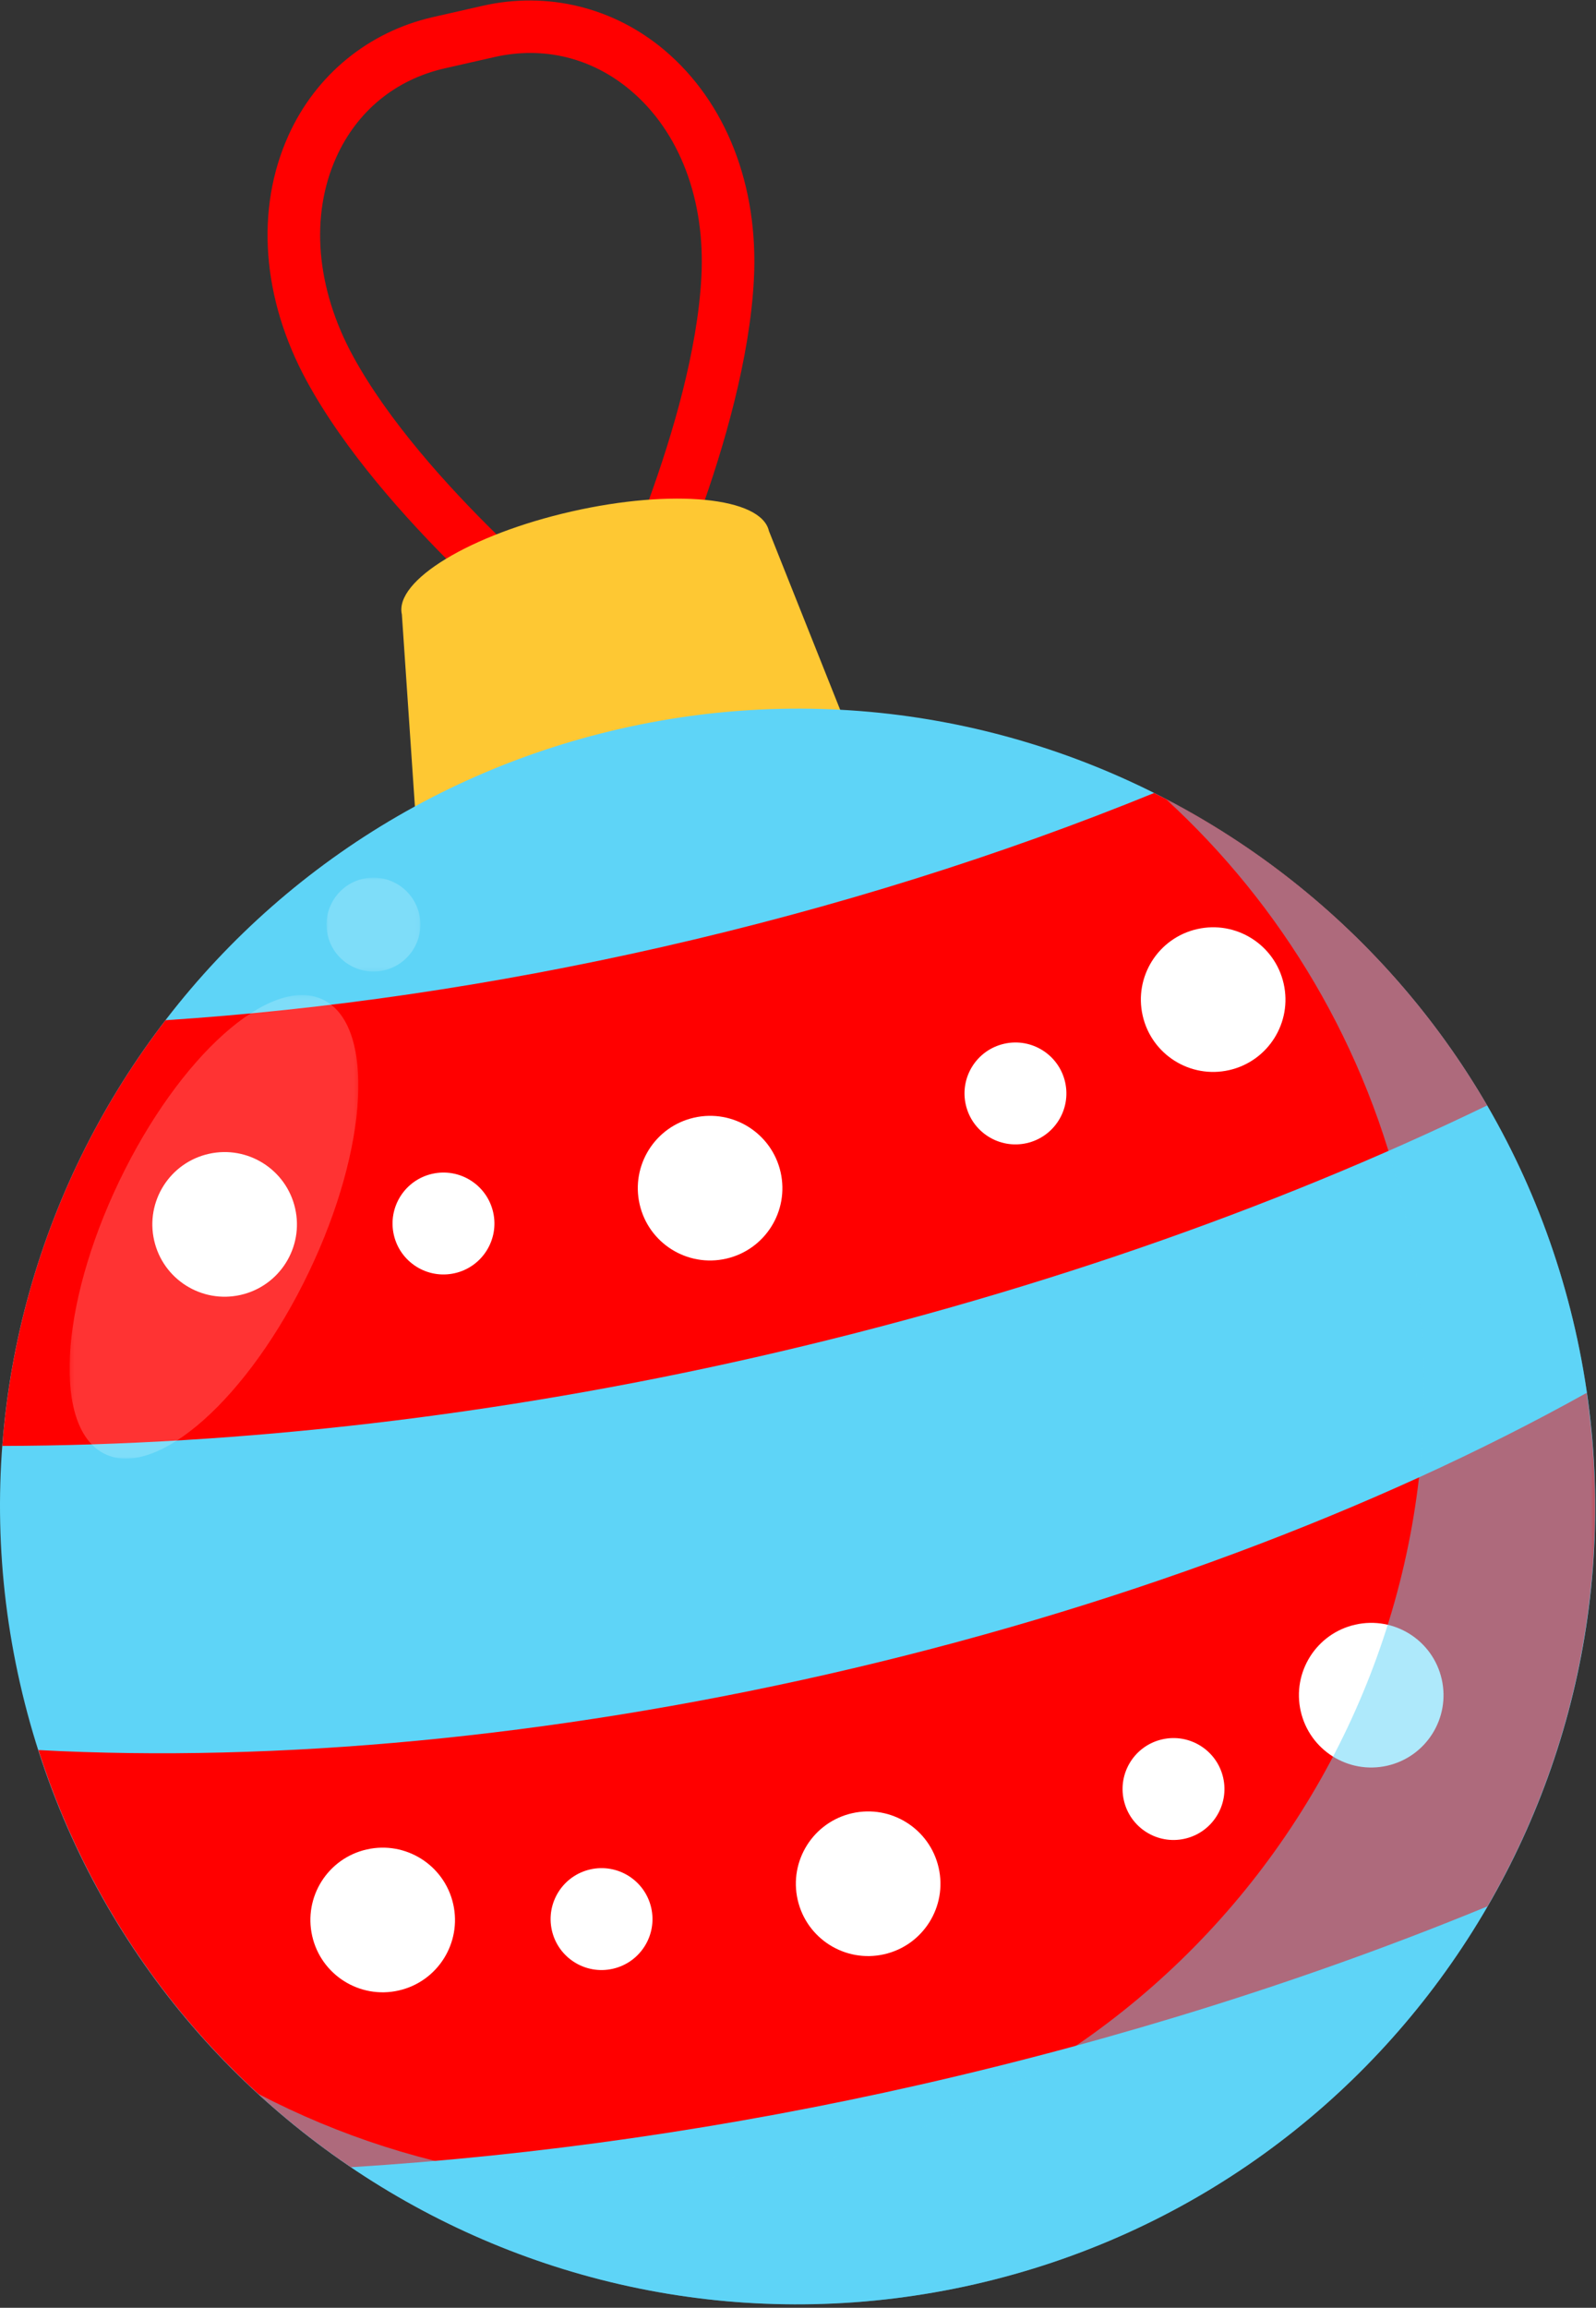 <svg width="440" height="636" viewBox="0 0 440 636" fill="none" xmlns="http://www.w3.org/2000/svg">
<rect x="0" y="0" width="440" height="636" fill="#333333" stroke="none"/>
<path d="M178.588 176.295L165.56 169.94C165.819 169.415 191.245 116.842 193.365 76.314C194.475 55.023 187.35 36.277 173.802 24.87C163.14 15.897 149.826 12.653 136.299 15.73L122.592 18.841C109.065 21.919 98.456 30.6 92.726 43.303C85.44 59.443 87.115 79.431 97.319 98.143C116.776 133.826 162.409 170.186 162.868 170.552L153.867 181.912C151.9 180.357 105.455 143.331 84.603 105.09C72.199 82.349 70.344 57.661 79.518 37.341C87.042 20.649 101.58 8.758 119.375 4.709L133.081 1.592C150.883 -2.45 169.129 1.991 183.135 13.783C200.185 28.141 209.192 51.207 207.836 77.072C205.563 120.571 179.685 174.042 178.588 176.295Z" fill="#FF0000"/>
<path d="M157.555 140.965C129.61 147.32 108.678 160.016 110.792 169.329L115.83 243.493L239.503 215.381L211.983 146.329C209.869 137.017 185.5 134.61 157.555 140.965Z" fill="#FEC833"/>
<path d="M434.26 366.448C461.174 484.843 387.011 602.639 268.623 629.547C150.228 656.462 32.432 582.305 5.517 463.911C-21.397 345.516 52.766 227.72 171.161 200.812C289.549 173.897 407.345 248.054 434.26 366.448Z" fill="#5ED4F7"/>
<path d="M409.98 304.652C388.21 267.188 356.011 237.481 318.175 218.543C276.397 235.573 230.497 250.077 182.458 260.999C135.78 271.608 89.529 278.308 45.63 281.16C19.899 314.649 3.905 355.344 0.635 398.484C66.283 398.332 137.236 390.195 208.163 374.076C281.528 357.398 350.175 333.574 409.98 304.652ZM228.018 461.434C151.568 478.81 76.174 485.83 10.592 482.3C26.041 530.652 57.083 570.423 96.787 597.258C147.639 594.114 200.684 586.562 253.723 574.504C309.121 561.914 361.807 545.236 410.06 525.381C434.163 483.809 444.739 434.3 437.427 383.86C379.243 416.306 306.429 443.606 228.018 461.434Z" fill="#FF0000"/>
<path d="M81.365 333.016C83.804 343.752 77.084 354.427 66.349 356.867C55.613 359.306 44.938 352.586 42.498 341.851C40.059 331.122 46.779 320.44 57.514 318C68.243 315.561 78.925 322.281 81.365 333.016Z" fill="white"/>
<path d="M135.957 334.077C137.678 341.642 132.939 349.167 125.374 350.882C117.816 352.603 110.292 347.864 108.57 340.306C106.855 332.741 111.588 325.216 119.152 323.495C126.71 321.78 134.235 326.513 135.957 334.077Z" fill="white"/>
<path d="M315.024 279.9C317.463 290.635 328.145 297.356 338.874 294.916C349.609 292.477 356.33 281.795 353.89 271.066C351.451 260.331 340.775 253.61 330.04 256.05C319.304 258.489 312.584 269.165 315.024 279.9Z" fill="white"/>
<path d="M266.257 304.456C267.979 312.021 275.504 316.754 283.062 315.039C290.626 313.317 295.359 305.792 293.644 298.228C291.923 290.67 284.398 285.93 276.84 287.652C269.275 289.367 264.536 296.892 266.257 304.456Z" fill="white"/>
<path d="M215.201 323.031C217.64 333.766 210.92 344.442 200.185 346.881C189.449 349.321 178.774 342.6 176.334 331.865C173.895 321.136 180.615 310.454 191.35 308.015C202.079 305.575 212.761 312.296 215.201 323.031Z" fill="white"/>
<path d="M124.937 524.713C127.377 535.448 120.656 546.124 109.921 548.563C99.186 551.003 88.51 544.282 86.07 533.547C83.631 522.818 90.351 512.136 101.087 509.697C111.815 507.257 122.498 513.977 124.937 524.713Z" fill="white"/>
<path d="M179.533 525.774C181.254 533.338 176.515 540.863 168.95 542.578C161.392 544.3 153.868 539.56 152.146 532.002C150.431 524.438 155.164 516.913 162.729 515.191C170.293 513.476 177.811 518.209 179.533 525.774Z" fill="white"/>
<path d="M358.598 471.597C361.037 482.332 371.72 489.052 382.448 486.613C393.184 484.173 399.904 473.491 397.464 462.763C395.025 452.027 384.349 445.307 373.614 447.746C362.879 450.186 356.158 460.861 358.598 471.597Z" fill="white"/>
<path d="M309.832 496.153C311.553 503.717 319.078 508.45 326.636 506.735C334.201 505.014 338.933 497.489 337.218 489.924C335.497 482.366 327.972 477.627 320.414 479.349C312.85 481.064 308.11 488.588 309.832 496.153Z" fill="white"/>
<path d="M258.775 514.727C261.215 525.463 254.494 536.138 243.759 538.578C233.023 541.017 222.348 534.297 219.908 523.562C217.469 512.833 224.189 502.151 234.925 499.711C245.653 497.272 256.335 503.992 258.775 514.727Z" fill="white"/>
<mask id="mask0_11155_22080" style="mask-type:luminance" maskUnits="userSpaceOnUse" x="71" y="220" width="369" height="416">
<path d="M71.166 220.27H439.784V635.06H71.166V220.27Z" fill="white"/>
</mask>
<g mask="url(#mask0_11155_22080)">
<g opacity="0.5">
<path d="M321.476 220.268C353.256 249.416 376.834 288.163 387.117 333.391C414.026 451.785 339.869 569.581 221.474 596.496C168.555 608.521 115.782 600.312 71.166 577.033C122.569 624.182 195.47 646.178 268.63 629.546C387.024 602.632 461.181 484.842 434.266 366.448C419.383 300.972 376.681 249.07 321.476 220.268Z" fill="#5ED4F7"/>
</g>
</g>
<mask id="mask1_11155_22080" style="mask-type:luminance" maskUnits="userSpaceOnUse" x="19" y="274" width="80" height="128">
<path d="M19.178 274.221H98.799V401.988H19.178V274.221Z" fill="white"/>
</mask>
<g mask="url(#mask1_11155_22080)">
<g opacity="0.2">
<path d="M89.008 275.473C103.446 282.393 101.711 316.048 85.126 350.634C68.548 385.226 43.401 407.654 28.963 400.734C14.525 393.814 16.267 360.166 32.845 325.574C49.423 290.981 74.57 268.553 89.008 275.473Z" fill="white"/>
</g>
</g>
<mask id="mask2_11155_22080" style="mask-type:luminance" maskUnits="userSpaceOnUse" x="90" y="241" width="26" height="27">
<path d="M90.006 241.859H115.904V267.75H90.006V241.859Z" fill="white"/>
</mask>
<g mask="url(#mask2_11155_22080)">
<g opacity="0.2">
<path d="M115.576 251.936C117.158 258.909 112.791 265.842 105.825 267.431C98.852 269.013 91.912 264.646 90.33 257.673C88.748 250.706 93.115 243.767 100.081 242.185C107.054 240.596 113.994 244.963 115.576 251.936Z" fill="white"/>
</g>
</g>
</svg>
